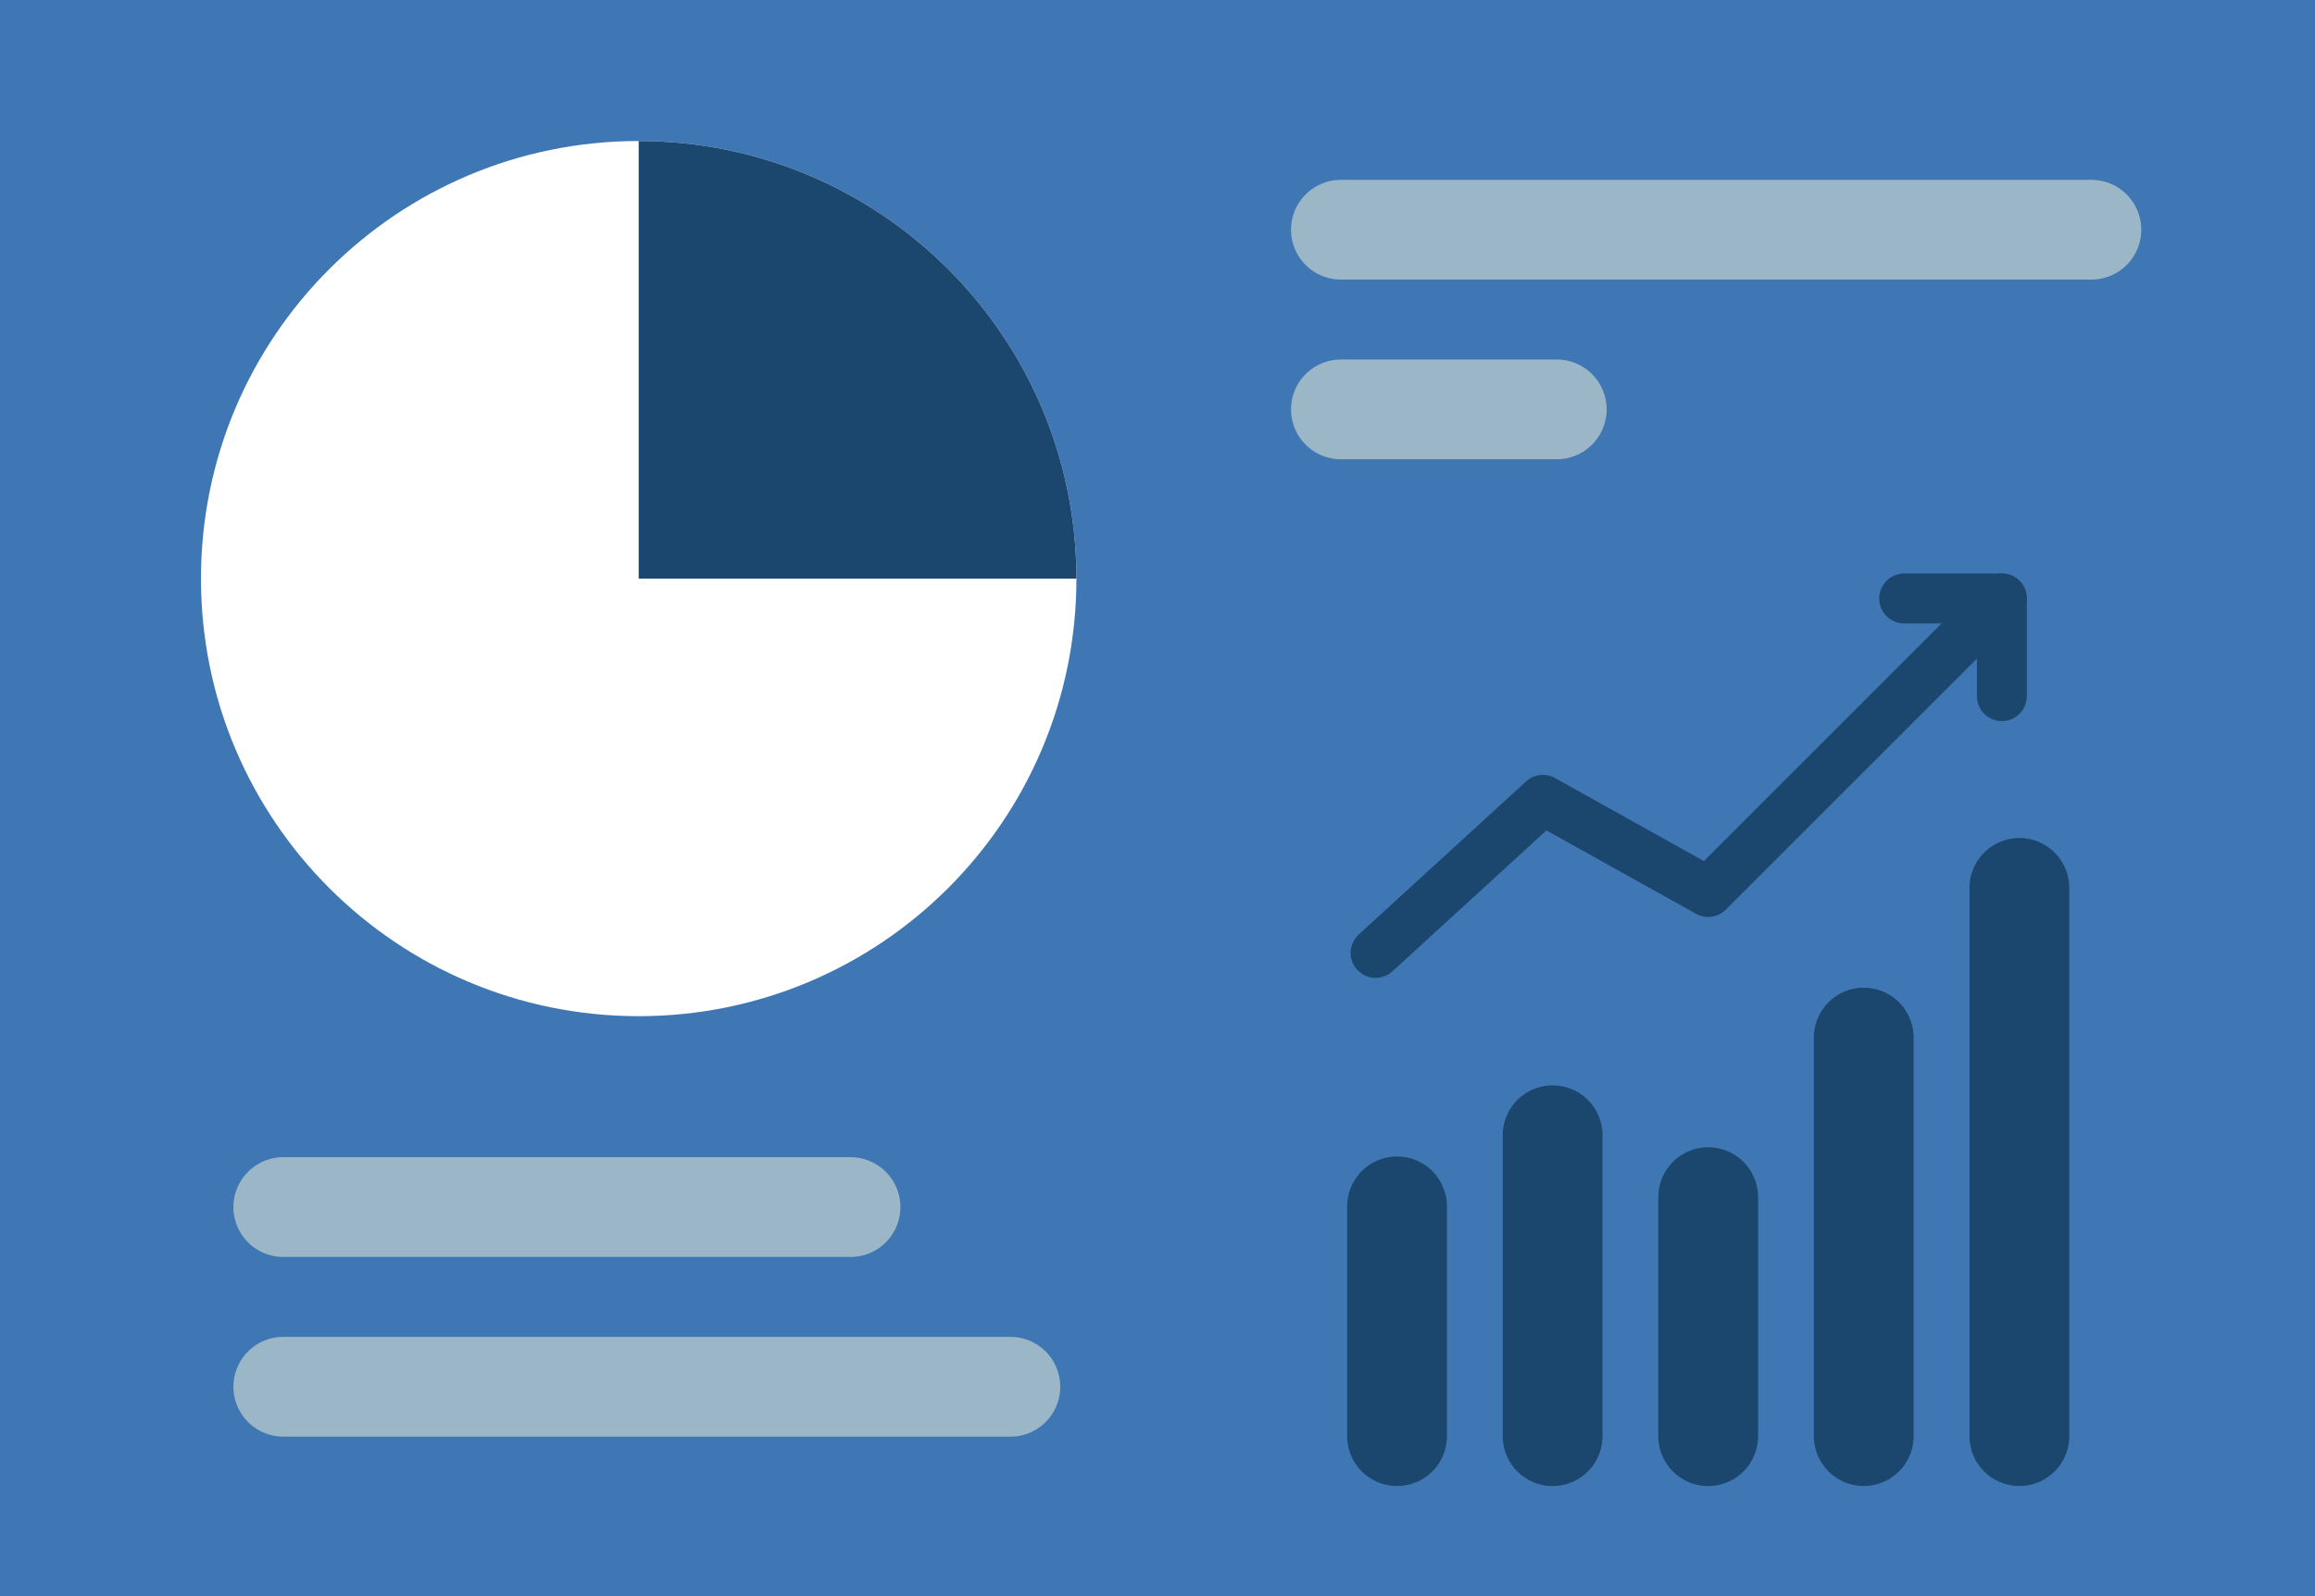 <?xml version="1.0" encoding="utf-8"?>
<!-- Generator: Adobe Illustrator 16.0.0, SVG Export Plug-In . SVG Version: 6.00 Build 0)  -->
<!DOCTYPE svg PUBLIC "-//W3C//DTD SVG 1.1//EN" "http://www.w3.org/Graphics/SVG/1.1/DTD/svg11.dtd">
<svg version="1.1" id="レイヤー_1" xmlns="http://www.w3.org/2000/svg" xmlns:xlink="http://www.w3.org/1999/xlink" x="0px"
	 y="0px" width="46.398px" height="32px" viewBox="0 0 46.398 32" enable-background="new 0 0 46.398 32" xml:space="preserve">
<rect x="0" y="0" width="46.398" height="32" fill="#333333" stroke="none"/>
<g>
	<defs>
		<rect id="SVGID_1_" width="46.398" height="32"/>
	</defs>
	<clipPath id="SVGID_2_">
		<use xlink:href="#SVGID_1_"  overflow="visible"/>
	</clipPath>
	<path clip-path="url(#SVGID_2_)" fill="#556080" d="M23.199,0.801"/>
</g>
<rect fill="#3F77B4" width="46.398" height="32"/>
<g>
	<defs>
		<rect id="SVGID_3_" width="46.398" height="32"/>
	</defs>
	<clipPath id="SVGID_4_">
		<use xlink:href="#SVGID_3_"  overflow="visible"/>
	</clipPath>
	<path clip-path="url(#SVGID_4_)" fill="#D4C3A5" d="M13.602,26.397"/>
	<path clip-path="url(#SVGID_4_)" fill="#FFFFFF" d="M21.574,11.6c0,4.845-3.928,8.772-8.773,8.772
		c-4.845,0-8.773-3.928-8.773-8.772c0-4.845,3.928-8.773,8.773-8.773C17.646,2.827,21.574,6.754,21.574,11.6"/>
	
		<line clip-path="url(#SVGID_4_)" fill="none" stroke="#9BB6C7" stroke-width="2" stroke-linecap="round" stroke-miterlimit="10" x1="5.678" y1="24.199" x2="17.046" y2="24.199"/>
	
		<line clip-path="url(#SVGID_4_)" fill="none" stroke="#9BB6C7" stroke-width="2" stroke-linecap="round" stroke-miterlimit="10" x1="5.678" y1="27.801" x2="20.25" y2="27.801"/>
	
		<line clip-path="url(#SVGID_4_)" fill="none" stroke="#9BB6C7" stroke-width="2" stroke-linecap="round" stroke-miterlimit="10" x1="26.875" y1="8.207" x2="31.201" y2="8.207"/>
	
		<line clip-path="url(#SVGID_4_)" fill="none" stroke="#9BB6C7" stroke-width="2" stroke-linecap="round" stroke-miterlimit="10" x1="26.875" y1="4.605" x2="41.916" y2="4.605"/>
	<path clip-path="url(#SVGID_4_)" fill="#1B466E" d="M21.574,11.6h-8.773V2.827C17.646,2.827,21.574,6.754,21.574,11.6"/>
	
		<line clip-path="url(#SVGID_4_)" fill="none" stroke="#1B466E" stroke-width="2" stroke-linecap="round" stroke-linejoin="round" stroke-miterlimit="10" x1="28" y1="24.185" x2="28" y2="28.791"/>
	
		<line clip-path="url(#SVGID_4_)" fill="none" stroke="#1B466E" stroke-width="2" stroke-linecap="round" stroke-linejoin="round" stroke-miterlimit="10" x1="31.118" y1="22.759" x2="31.118" y2="28.792"/>
	
		<line clip-path="url(#SVGID_4_)" fill="none" stroke="#1B466E" stroke-width="2" stroke-linecap="round" stroke-linejoin="round" stroke-miterlimit="10" x1="34.236" y1="24" x2="34.236" y2="28.792"/>
	
		<line clip-path="url(#SVGID_4_)" fill="none" stroke="#1B466E" stroke-width="2" stroke-linecap="round" stroke-linejoin="round" stroke-miterlimit="10" x1="37.354" y1="20.801" x2="37.354" y2="28.791"/>
	
		<line clip-path="url(#SVGID_4_)" fill="none" stroke="#1B466E" stroke-width="2" stroke-linecap="round" stroke-linejoin="round" stroke-miterlimit="10" x1="40.473" y1="17.8" x2="40.473" y2="28.791"/>
	
		<polyline clip-path="url(#SVGID_4_)" fill="none" stroke="#1B466E" stroke-linecap="round" stroke-linejoin="round" stroke-miterlimit="10" points="
		27.57,19.104 30.923,16.035 34.236,17.883 40.122,11.997 	"/>
	
		<polyline clip-path="url(#SVGID_4_)" fill="none" stroke="#1B466E" stroke-linecap="round" stroke-linejoin="round" stroke-miterlimit="10" points="
		40.122,13.956 40.122,11.998 38.164,11.998 	"/>
</g>
</svg>
